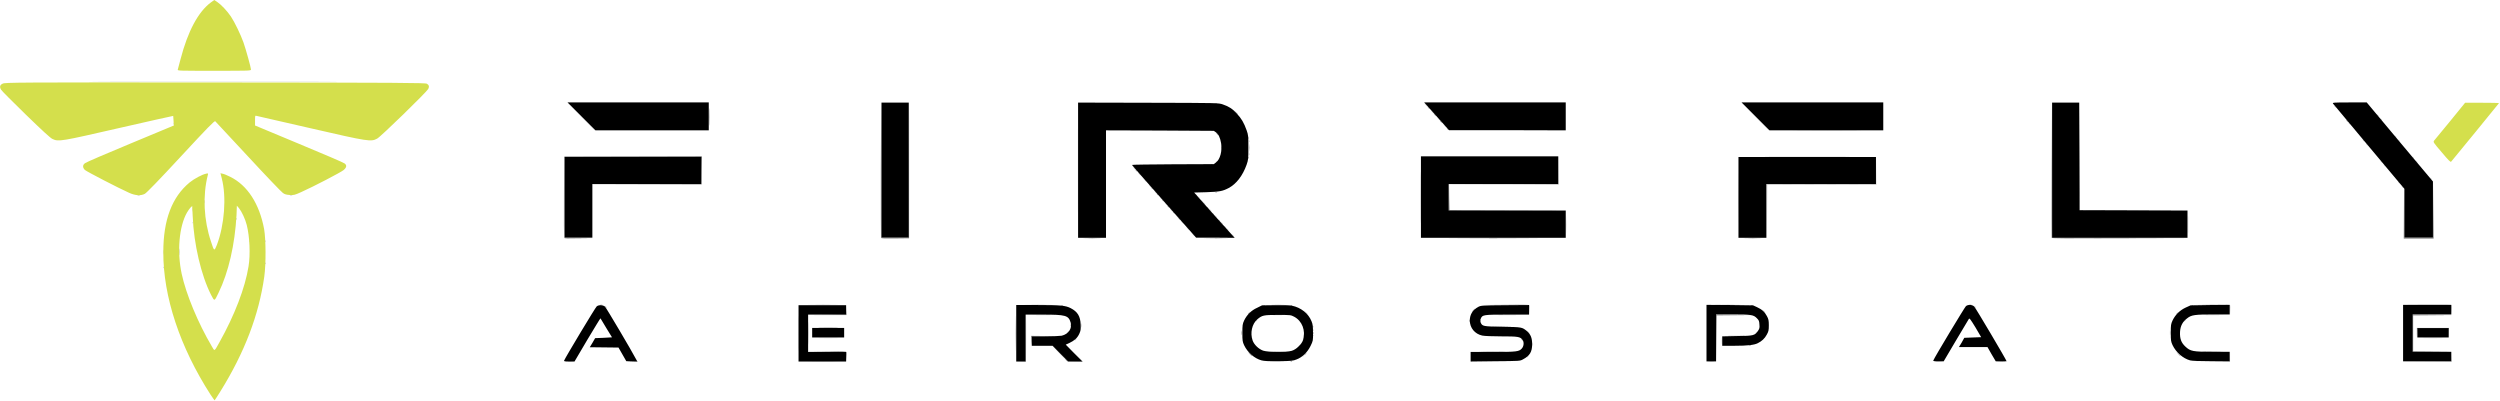 <svg version="1.2" xmlns="http://www.w3.org/2000/svg" viewBox="0 0 1540 247" width="1540" height="247">
	<title>firefly-logo</title>
	<style>
		.s0 { fill: #bababa } 
		.s1 { fill: #d4df4c } 
		.s2 { fill: #7a7a7a } 
		.s3 { fill: #000000 } 
	</style>
	<g id="layer1">
		<g id="g847">
			<path id="path855" class="s0" d="m348.7 222.8c1.1-0.1 2.8-0.1 3.8 0 1 0.1 0.1 0.2-2 0.2-2.1 0-2.9-0.1-1.8-0.2zm38 0.1c2.5-0.4 6.3-0.4 6.3-0.1 0 0.2-1.6 0.3-3.7 0.2-2 0-3.1-0.1-2.6-0.1zm112.7-0.1c4.2-0.1 11-0.1 15 0 4.1 0.1 0.7 0.1-7.6 0.1-8.3 0-11.7 0-7.4-0.1zm129.4 0l3-0.1 0.1-14.3 0.2-14.2v14.4l-0.1 14.3h-3.1l-3.1 0.1c0 0 3-0.2 3-0.2zm33.4 0l4.6-0.1-5-5.2-5-5.1 5.1 5.1c2.8 2.7 5.1 5.1 5.1 5.3 0 0.2-2.1 0.3-4.7 0.2l-4.7-0.1c0 0 4.6-0.1 4.6-0.1zm121.4 0c2.1-0.1 5.3-0.1 7.2 0 1.9 0.1 0.2 0.1-3.7 0.1-3.9 0-5.5 0-3.5-0.1zm129 0c3.9-0.1 10.3-0.1 14.3 0 4 0.1 0.8 0.1-7 0.1-7.8 0-11.1 0-7.3-0.1zm140 0c0.9-0.1 2.3-0.1 3.2 0 0.8 0.1 0.1 0.2-1.6 0.2-1.7 0-2.5-0.1-1.6-0.2zm139.5 0c1.1-0.1 2.8-0.1 3.8 0 1 0.1 0.1 0.2-2 0.2-2.1 0-2.9-0.1-1.8-0.2zm38.1 0c2.4-0.3 6.2-0.3 6.2 0 0 0.2-1.6 0.3-3.6 0.2-2 0-3.2-0.1-2.6-0.2zm132.4 0l10.8-0.1 0.2-3.1 0.1-3v3.2 3.1h-10.9-10.9c0 0 10.7-0.1 10.7-0.1zm132.7 0l14.7-0.1 0.2-2.9 0.1-2.8v3 2.9h-14.9-14.9c0 0 14.8-0.1 14.8-0.1zm-843.6-6.1l-3.7-3.9 3.8 3.8c3.6 3.5 4.1 4 3.8 4-0.1 0-1.8-1.8-3.9-3.9zm288.9 3.3c0-0.1 0.4-0.4 0.8-0.7 0.6-0.5 0.6-0.5 0.1 0.1-0.5 0.7-0.9 1-0.9 0.6zm-138.2-0.4c0-0.1 0.3-0.4 0.7-0.7 0.7-0.6 0.7-0.6 0.2 0.1-0.6 0.7-0.9 0.9-0.9 0.6zm-304.5-14.3c0-6.2 0.1-8.8 0.2-5.8 0.1 3.1 0.1 8.1 0 11.3-0.1 3.2-0.2 0.7-0.2-5.5zm302 8c0.5-0.6 1-1.1 1.1-1.1 0.2 0-0.2 0.5-0.7 1.1-0.6 0.5-1.1 1-1.2 1-0.1 0 0.2-0.5 0.8-1zm144.2-1.3c0-0.9 0.1-1.2 0.2-0.7 0.1 0.5 0.1 1.2 0 1.7-0.1 0.4-0.2-0.1-0.2-1zm116.5-2.1c0-1.8 0.1-2.5 0.2-1.5 0 0.9 0 2.4 0 3.3-0.1 0.9-0.2 0.1-0.2-1.8zm-398.6-0.4c0 0 0.3-0.4 0.7-0.7 0.7-0.5 0.7-0.5 0.2 0.2-0.5 0.7-0.9 0.9-0.9 0.5zm-156.8-1.4c2.9 0 7.4 0 10.1 0 2.7 0.1 0.4 0.2-5.2 0.2-5.5 0-7.7-0.1-4.9-0.2zm988.4 0c2.9 0 7.4 0 10.1 0 2.7 0.1 0.4 0.2-5.2 0.2-5.5 0-7.7-0.1-4.9-0.2zm-690.8-1.2q0.1-0.7 0.3-0.2c0.1 0.3 0.1 0.7-0.1 0.8-0.1 0.1-0.2-0.1-0.2-0.6zm6.3-0.4q0-0.7 0.3-0.2c0.1 0.3 0.1 0.6-0.1 0.8-0.1 0.1-0.2-0.1-0.2-0.6zm131.9-2.1l-1-1.2 1.2 1c0.6 0.6 1.1 1.1 1.1 1.2 0 0.3-0.3 0-1.3-1zm140.4 1c0-0.1 0.3-0.5 0.7-0.8 0.7-0.5 0.7-0.5 0.2 0.2-0.5 0.7-0.9 0.9-0.9 0.6zm-424-0.5c0 0 0.3-0.4 0.7-0.7 0.7-0.5 0.7-0.5 0.2 0.2-0.6 0.7-0.9 0.9-0.9 0.5zm151.7-1.5c0-0.6 0.1-0.8 0.2-0.5 0.2 0.3 0.2 0.8 0 1-0.1 0.3-0.2 0.1-0.2-0.5zm-35.6-5.6c0-0.1 0.3-0.4 0.7-0.7 0.7-0.5 0.7-0.5 0.1 0.2-0.5 0.7-0.8 0.9-0.8 0.5zm571.9 0c0-0.1 0.3-0.4 0.7-0.7 0.7-0.5 0.7-0.5 0.2 0.2-0.6 0.7-0.9 0.9-0.9 0.5zm-541.2-5.4l-1.2-1.3 1.4 1.2c1.2 1.2 1.5 1.5 1.2 1.5-0.1 0-0.7-0.6-1.4-1.4zm137.8-1.4l-0.1-3-13.7-0.2-13.8-0.1 13.8-0.1c11.2-0.1 13.8 0 13.9 0.5 0.2 0.3 0.2 1.8 0.1 3.2l-0.2 2.7zm431.6 0l-0.1-3-10.6-0.1-10.5-0.2 10.6-0.1c8.5 0 10.6 0.1 10.8 0.5 0.1 0.3 0.1 1.8 0 3.3l-0.1 2.6zm136.6 0l-0.1-3-15-0.1-15-0.1 15-0.1c12.3-0.1 15 0 15.2 0.4 0.1 0.3 0.2 1.8 0.1 3.3l-0.2 2.7zm-423.9 0.6l-0.8-1 0.9 0.8c0.9 0.8 1.2 1.1 0.8 1.1 0 0-0.5-0.4-0.9-0.9zm-713.4-2.7c-0.5-0.7-0.5-0.7 0.2-0.2 0.7 0.5 0.9 0.9 0.6 0.9-0.1 0-0.4-0.3-0.8-0.7zm843.5 0c-0.5-0.7-0.5-0.7 0.1-0.2 0.7 0.5 1 0.9 0.6 0.9-0.1 0-0.4-0.3-0.7-0.7zm-846.6-1.3c0.4-0.1 0.9-0.1 1.2 0 0.3 0.2 0 0.2-0.7 0.2-0.7 0-0.9-0.1-0.5-0.2zm129.7 0c4.2-0.1 11-0.1 15 0 4.1 0.1 0.7 0.1-7.6 0.1-8.3 0-11.7 0-7.4-0.1zm133.2 0c3.8-0.1 9.8-0.1 13.4 0 3.6 0.1 0.5 0.1-6.8 0.1-7.4 0-10.4 0-6.6-0.1zm151.2 0c2-0.1 5-0.1 6.7 0 1.8 0.1 0.3 0.1-3.4 0.1-3.7 0-5.2 0-3.3-0.1zm273.8 0c3.7-0.1 9.6-0.1 13.2 0 3.7 0.1 0.7 0.1-6.6 0.1-7.2 0-10.2 0-6.6-0.1zm155.5 0c0.4-0.1 1-0.1 1.2 0 0.3 0.2 0 0.2-0.7 0.2-0.7 0-0.9-0.1-0.5-0.2zm-1112.5-22.9q0-0.8 0.2-0.3c0.2 0.3 0.1 0.7 0 0.8-0.1 0.1-0.2-0.1-0.2-0.5zm62.8-2.6q0.1-0.7 0.3-0.2c0.1 0.3 0.1 0.7 0 0.8-0.2 0.1-0.3-0.1-0.3-0.6zm-53.1-7c0-1.9 0.1-2.6 0.2-1.6 0.1 1 0.1 2.5 0 3.4-0.1 0.8-0.2 0-0.2-1.8zm-10 0.2c0-1.3 0-1.8 0.1-1.2 0.1 0.7 0.1 1.7 0 2.3-0.1 0.7-0.1 0.1-0.1-1.1zm63.2-6.7c0-0.6 0.1-0.8 0.2-0.5 0.1 0.2 0.1 0.7 0 1-0.1 0.3-0.2 0.1-0.2-0.5zm-10.1-0.3q0-0.7 0.2-0.2c0.2 0.3 0.1 0.6 0 0.8-0.1 0.1-0.2-0.1-0.2-0.6zm510.5-43.2c0-23.2 0-32.6 0.1-21.1 0.1 11.6 0.1 30.5 0 42.1-0.1 11.6-0.1 2.1-0.1-21zm211.1 16.5c0-14 0.1-19.7 0.2-12.6 0 7.1 0 18.5 0 25.5-0.1 6.9-0.2 1.1-0.2-12.9zm89.7 16.7c0-4.8 0.1-6.7 0.1-4.2 0.1 2.5 0.1 6.4 0 8.8 0 2.3-0.1 0.3-0.1-4.6zm106-16.5c0-13.9 0.1-19.6 0.1-12.7 0.1 7 0.1 18.4 0 25.4 0 6.9-0.1 1.2-0.1-12.7zm17.6 8.4v-16.6l33.6-0.1 33.7-0.1 0.1-8.5 0.1-8.6v8.7 8.7l-33.6 0.1-33.7 0.1-0.1 16.4-0.1 16.4zm259.3 8.2c0-4.9 0.1-6.8 0.2-4.3 0 2.5 0 6.4 0 8.8-0.1 2.3-0.2 0.3-0.2-4.5zm-588.7 6.3l-0.8-0.9 1 0.8c0.9 0.7 1.1 1.1 0.8 1.1-0.1 0-0.5-0.4-1-1zm-24.3-0.4l-0.8-0.9 1 0.8c0.9 0.7 1.1 1.1 0.8 1.1-0.1 0-0.5-0.5-1-1zm21-3.3l-0.8-1 0.9 0.8c0.9 0.8 1.2 1.1 0.8 1.1-0.1 0-0.5-0.4-0.9-0.9zm-24.3-0.4l-0.8-1 0.9 0.8c0.9 0.8 1.2 1.1 0.8 1.1-0.1 0-0.5-0.4-0.9-0.9zm20.9-3.4l-0.8-0.9 1 0.8c0.9 0.7 1.1 1 0.8 1-0.1 0-0.5-0.4-1-0.9zm-633.6-0.1q0-0.8 0.2-0.3c0.2 0.3 0.1 0.7 0 0.8-0.1 0.2-0.2-0.1-0.2-0.5zm609.3-0.3l-0.8-1 1 0.8c0.9 0.8 1.1 1.1 0.8 1.1-0.1 0-0.5-0.4-1-0.9zm-582.5-2c0-0.6 0.1-0.8 0.2-0.5 0.2 0.3 0.2 0.7 0 1-0.1 0.3-0.2 0.1-0.2-0.5zm579.2-1.8l-0.8-0.9 0.9 0.8c0.9 0.7 1.2 1.1 0.8 1.1-0.1 0-0.5-0.5-0.9-1zm23.9 0l-0.8-0.9 0.9 0.8c0.9 0.7 1.1 1.1 0.8 1.1-0.1 0-0.5-0.5-0.9-1zm-630.2-4.1c0-1.2 0-1.7 0.1-1.1 0.1 0.6 0.1 1.7 0 2.3-0.1 0.6-0.1 0.1-0.1-1.2zm19.6 0.6q0-0.7 0.2-0.2c0.1 0.3 0.1 0.6 0 0.8-0.2 0.1-0.3-0.1-0.2-0.6zm583.3-0.2l-0.8-1 1 0.8c0.9 0.8 1.1 1.1 0.8 1.1-0.1 0-0.5-0.4-1-0.9zm23.9 0l-0.8-1 1 0.8c0.8 0.8 1.1 1.1 0.8 1.1-0.1 0-0.6-0.4-1-0.9zm-27.2-3.8l-0.8-0.9 0.9 0.7c0.9 0.8 1.2 1.1 0.8 1.1-0.1 0-0.5-0.4-0.9-0.9zm23.4-0.4l-0.8-1 1 0.8c0.9 0.8 1.1 1.1 0.8 1.1-0.1 0-0.5-0.4-1-0.9zm-615.5-1c0-0.9 0.1-1.2 0.2-0.7 0.1 0.5 0.1 1.3 0 1.7-0.1 0.4-0.2 0-0.2-1zm588.9-2.2c-0.5-0.6-0.5-0.6 0.2-0.1 0.7 0.5 0.9 0.9 0.5 0.9 0 0-0.4-0.4-0.7-0.8zm23.3-0.6l-0.8-0.9 0.9 0.8c0.9 0.7 1.2 1 0.8 1-0.1 0-0.5-0.4-0.9-0.9zm-653.3-1c0.4-0.1 1-0.1 1.3 0 0.3 0.1-0.1 0.2-0.8 0.2-0.7 0-0.9-0.1-0.5-0.2zm93.9 0c0.4-0.1 0.9-0.1 1.2 0 0.3 0.1 0 0.2-0.7 0.2-0.7 0-0.9-0.1-0.5-0.2zm-40.7-1.6q0-0.8 0.2-0.3c0.1 0.3 0.1 0.7 0 0.8-0.2 0.1-0.3-0.1-0.2-0.5zm573.5-0.5c-0.6-0.7-0.5-0.7 0.1-0.2 0.7 0.6 0.9 0.9 0.6 0.9-0.1 0-0.4-0.3-0.7-0.7zm768-3.4c-0.5-0.6-0.5-0.7 0.1-0.1 0.7 0.5 1 0.9 0.6 0.9-0.1 0-0.4-0.4-0.7-0.8zm-771.4-0.4c-0.5-0.7-0.5-0.7 0.2-0.2 0.7 0.6 0.9 0.9 0.5 0.9 0 0-0.4-0.3-0.7-0.7zm218.4-0.8l33.5-0.2 0.1-8.4 0.1-8.5v8.6 8.6h-33.6-33.7c0 0 33.5-0.2 33.6-0.1zm550.9-1.3c-0.5-0.7-0.5-0.7 0.1-0.2 0.7 0.6 1 0.9 0.6 0.9-0.1 0-0.4-0.3-0.7-0.7zm-772.4-1.5l-0.8-0.9 0.9 0.8c0.9 0.7 1.2 1.1 0.8 1.1-0.1 0-0.5-0.4-0.9-1zm792.1-1c-0.5-0.7-0.5-0.7 0.1-0.2 0.7 0.6 1 0.9 0.6 0.9-0.1 0-0.4-0.3-0.7-0.7zm-795.5-2.7l-0.8-1 1 0.8c0.9 0.8 1.1 1.1 0.8 1.1-0.1 0-0.5-0.4-1-0.9zm-3.3-3.8l-0.8-0.9 0.9 0.8c0.9 0.7 1.2 1.1 0.8 1.1-0.1 0-0.5-0.5-0.9-1zm770.3-1.5c-0.5-0.6-0.5-0.6 0.1-0.1 0.7 0.5 1 0.9 0.6 0.9-0.1 0-0.4-0.4-0.7-0.8zm-759.5-0.8c6.9 0 18 0 24.8 0 6.7 0.1 1.1 0.1-12.5 0.1-13.6 0-19.1 0-12.3-0.1zm757.4-1.7c-0.5-0.6-0.5-0.6 0.1-0.1 0.5 0.3 0.8 0.6 0.8 0.7 0 0.4-0.4 0.1-0.9-0.6zm21.8 0c-0.5-0.6-0.5-0.6 0.1-0.1 0.4 0.3 0.8 0.6 0.8 0.7 0 0.4-0.4 0.1-0.9-0.6zm-2.1-2.5c-0.5-0.6-0.5-0.7 0.1-0.1 0.4 0.3 0.8 0.6 0.8 0.7 0 0.3-0.4 0.1-0.9-0.6zm-716.8-2q0-0.7 0.2-0.3c0.1 0.4 0.1 0.7 0 0.9-0.2 0.1-0.3-0.1-0.2-0.6zm688.3-5.9c-0.5-0.7-0.5-0.7 0.1-0.2 0.7 0.6 1 0.9 0.6 0.9-0.1 0-0.4-0.3-0.7-0.7zm-688.3-2q0-0.8 0.2-0.3c0.1 0.3 0.1 0.7 0 0.8-0.2 0.1-0.3-0.1-0.2-0.5zm686.2-0.5c-0.5-0.7-0.5-0.7 0.2-0.2 0.7 0.6 0.9 0.9 0.5 0.9-0.1 0-0.4-0.3-0.7-0.7zm21.8 0c-0.5-0.7-0.5-0.7 0.1-0.2 0.4 0.3 0.8 0.7 0.8 0.7 0 0.4-0.4 0.2-0.9-0.5zm-2.1-2.5c-0.5-0.7-0.5-0.7 0.1-0.2 0.7 0.5 1 0.9 0.6 0.9-0.1 0-0.4-0.3-0.7-0.7zm-777.7-3.4c9.1-0.1 23.8-0.1 32.7 0 8.9 0.1 1.5 0.1-16.5 0.1-18 0-25.2 0-16.2-0.1zm410.2 0c9.8-0.1 25.6-0.1 35.2 0 9.6 0.1 1.6 0.1-17.7 0.1-19.4 0-27.2 0-17.5-0.1zm-749.9-8.8l-8.6-8.7 8.7 8.6c4.8 4.7 8.7 8.6 8.7 8.7 0 0.3-0.8-0.5-8.8-8.6zm723.4 0.2l-8.4-8.4 8.5 8.3c4.7 4.6 8.5 8.4 8.5 8.5 0 0.3-0.8-0.5-8.6-8.4zm-191.3 5.7l-1-1.2 1.1 1c0.6 0.6 1.2 1.1 1.2 1.2 0 0.3-0.4 0-1.3-1zm-783-1.4c0-0.6 0.1-0.8 0.2-0.5 0.1 0.3 0.1 0.8 0 1-0.1 0.3-0.2 0.1-0.2-0.5zm1339.8-0.3c-0.5-0.7-0.5-0.7 0.2-0.2 0.7 0.6 0.9 0.9 0.5 0.9-0.1 0-0.4-0.3-0.7-0.7zm-560.8-2.7l-0.8-1 0.9 0.8c0.9 0.8 1.2 1.1 0.8 1.1 0 0-0.5-0.4-0.9-0.9zm580.5 0.2c-0.5-0.7-0.5-0.7 0.1-0.2 0.5 0.3 0.8 0.7 0.8 0.8 0 0.3-0.4 0.1-0.9-0.6zm-2.1-2.5c-0.5-0.7-0.5-0.7 0.2-0.2 0.7 0.6 0.9 0.9 0.5 0.9-0.1 0-0.4-0.3-0.7-0.7zm-582.2-1.9l-0.8-0.9 1 0.8c0.8 0.7 1.1 1 0.8 1-0.1 0-0.5-0.4-1-0.9zm555.8-3.6c-0.5-0.6-0.5-0.6 0.2-0.1 0.7 0.5 0.9 0.9 0.5 0.9-0.1 0-0.4-0.4-0.7-0.8zm-559.8-0.8l-1-1.1 1.2 1c0.6 0.5 1.1 1 1.1 1.1 0 0.3-0.3 0.1-1.3-1zm-809.5-14.2c34.8 0 91.9 0 126.7 0 34.9 0.1 6.4 0.1-63.3 0.1-69.8 0-98.3 0-63.4-0.1z"/>
			<path id="path853" class="s1" d="m129.7 243.1c-18.8-29.2-29.2-60.3-29.1-87.8 0-19.8 5.3-33.9 16.2-42.9 2.8-2.3 7.7-4.9 10.1-5.4 1.4-0.3 1.4-0.3 1.1 0.9-3.2 12.6-2.5 27.7 2 41 1.9 5.9 2 6 3.6 2 4.7-12.4 6-29.6 3-41.1l-0.8-3.1 1.3 0.3c0.8 0.1 2.9 1 4.7 1.9 10.6 5.2 18 16.6 20.9 32.2 1.1 6.4 1.2 21.4 0.1 29.3-3.3 23.5-12.1 46.7-27.1 70.8-1.9 3-3.4 5.4-3.5 5.4-0.1 0-1.2-1.6-2.5-3.5zm5.5-32.3c9.3-16.6 15.8-33.5 17.9-46.7 1.2-7.3 0.7-18.4-1.1-25.5-0.9-3.6-3.1-8.3-4.8-10.4l-1.3-1.5-0.2 5.7c-1 18.2-4.9 35.3-11.1 48-2.6 5.4-2.4 5.4-4.6 1.2-6.1-12-10.6-31.2-11.3-48.4l-0.3-6.3-1 0.9c-0.5 0.5-1.5 1.9-2.2 3.1-4.9 8.5-6.2 24.2-3.3 37.7 2.7 12.6 10.1 30.4 18.6 44.8 1.8 3.1 1.4 3.3 4.7-2.6zm-55.6-92c-6.5-2.9-26-13-27.3-14.1-1.5-1.5-1.5-3.1 0.1-4.2 0.5-0.5 13.1-5.9 27.8-12l26.9-11.2-0.2-2.9c-0.1-1.6-0.2-3-0.2-3-0.1-0.1-14.9 3.3-33 7.4-36.2 8.3-37.6 8.6-41.4 6.8-1.3-0.6-6.3-5.2-16.4-15-7.9-7.7-14.8-14.6-15.2-15.3-1.1-1.7-0.8-3 1-3.8 1.4-0.7 8.3-0.8 130.9-0.7 114.2 0.1 129.6 0.2 130.4 0.8 1.3 0.8 1.5 1.8 0.8 3.2-1 1.9-29.3 29.5-31.5 30.6-3.8 2-5 1.9-41-6.4-17.8-4.1-32.7-7.5-33.2-7.6-1-0.3-1-0.2-1 2.8v3.1l27.1 11.3c14.9 6.2 27.6 11.6 28.1 12.1q2.2 1.7-0.7 4.1c-1.7 1.4-18.4 10.1-26 13.5-4 1.8-4.6 2-7.1 1.8-2-0.1-3.1-0.4-4.2-1.2-0.9-0.6-10.5-10.6-21.4-22.4-10.9-11.7-20-21.5-20.3-21.8-0.4-0.5-4.7 3.9-21.1 21.6-13.7 14.8-21.2 22.5-22.3 23.1-2.5 1.3-5.8 1.1-9.6-0.6zm1424.5-25c-5.3-6.2-5.4-6.3-4.6-7.3 0.4-0.5 4.8-5.9 9.9-12l9.1-11.2h10.4c5.8 0 10.5 0.1 10.5 0.2 0 0.1-28.5 35-29.5 36.1-0.4 0.4-1.6-0.8-5.8-5.8zm-1394.6-50.9c0.1-0.4 0.9-3.3 1.7-6.4 4.5-17.3 10.9-29.2 18.7-35l2.1-1.5 1.8 1.2c2.4 1.6 6 5.4 8.4 8.9 2.4 3.6 6 11.1 7.8 16.1 1.5 4.3 4.6 15.5 4.6 16.6 0 0.8-1 0.8-22.6 0.8-21.4 0-22.7 0-22.5-0.7z"/>
			<path id="path851" class="s2" d="m491.7 205.3c0-9.6 0-13.5 0.1-8.6 0 4.9 0 12.8 0 17.6-0.1 4.7-0.1 0.7-0.1-9zm29.6 14.6l-0.1-3-11.8-0.2-11.8-0.1 11.8-0.1c9.7-0.1 11.9 0 12.1 0.5 0.1 0.3 0.1 1.8 0 3.2l-0.1 2.7zm104.4-14.5c0-9.7 0.1-13.6 0.1-8.7 0.1 4.9 0.1 12.8 0 17.6 0 4.7-0.1 0.7-0.1-8.9zm30.8 16.2l-1-1.2 1.1 1c0.7 0.6 1.2 1.1 1.2 1.2 0 0.3-0.4 0.1-1.3-1zm138.6 0.8c0.3-0.1 0.7-0.1 0.8 0.1 0.2 0.1-0.1 0.2-0.5 0.2q-0.8 0-0.3-0.3zm262.1-14l-0.1-14.5 10.8 0.1 10.8 0.1-10.6 0.1-10.6 0.1-0.1 14.3-0.1 14.3zm-287.4 9.7l-1.2-1.4 1.4 1.2c1.2 1.2 1.5 1.5 1.2 1.5-0.1 0-0.7-0.6-1.4-1.3zm572 0l-1.3-1.4 1.4 1.2c0.7 0.7 1.3 1.3 1.3 1.4 0 0.3-0.3 0-1.4-1.2zm-538.2 0.3c0 0 0.3-0.4 0.7-0.7 0.7-0.5 0.7-0.5 0.2 0.2-0.6 0.7-0.9 0.9-0.9 0.5zm-20-1.8c2-0.1 5.2-0.1 7.1 0 1.9 0.1 0.3 0.1-3.7 0.1-3.9 0-5.4 0-3.4-0.1zm129 0c3.8-0.1 10.3-0.1 14.2 0 4 0.1 0.9 0.1-6.9 0.1-7.9 0-11.1 0-7.3-0.1zm444.6 0c2.9-0.1 7.8-0.1 10.8 0 3.1 0.1 0.7 0.1-5.3 0.1-6 0-8.5 0-5.5-0.1zm128.9-11.2v-11.5l12.1 0.1 12 0.1-11.8 0.1-11.9 0.1v11.1 11.1l11.9 0.1 11.8 0.1-12 0.1-12.1 0.1zm-850.9 4.7v-3.2l8.9 0.1 8.9 0.1-8.7 0.1-8.7 0.1-0.1 3-0.2 3.1zm442.3 2.7c0.3-0.1 0.8-0.1 1 0 0.3 0.1 0.1 0.2-0.5 0.2-0.6 0-0.8-0.1-0.5-0.2zm-140.3-3.8c-0.5-0.6-0.5-0.7 0.1-0.1 0.5 0.3 0.8 0.6 0.8 0.7 0 0.3-0.4 0.1-0.9-0.6zm551.6-4.1v-2.9h9.9 9.8v2.9l0.1 3-0.2-2.8-0.1-2.9h-9.6-9.6l-0.2 2.9-0.2 2.8c0 0 0.1-3 0.1-3zm-724.1 0c0.1-1.3 0.1-1.8 0.2-1.1 0.1 0.8 0.1 1.9 0 2.5-0.1 0.6-0.2 0-0.2-1.4zm300.5 2c2.5 0 6.4 0 8.8 0 2.3 0.1 0.3 0.2-4.6 0.2-4.8 0-6.7-0.1-4.2-0.2zm271.5-2c0-1.3 0-1.8 0.1-1.1 0.1 0.8 0.1 1.9 0 2.5-0.1 0.6-0.1 0-0.1-1.4zm-527.6 0.3c0-0.6 0.1-0.9 0.2-0.6 0.1 0.3 0.1 0.8 0 1.1-0.1 0.3-0.2 0-0.2-0.5zm-303.9-3.3c2.8-0.1 7.3-0.1 10 0 2.7 0.1 0.4 0.2-5.1 0.2-5.6 0-7.8-0.1-4.9-0.2zm160.7-1.6c0-1.1 0-1.5 0.1-0.9 0.1 0.6 0.1 1.6 0 2.1-0.1 0.5-0.2 0-0.1-1.2zm142.7 0.8q0.1-0.7 0.3-0.2c0.1 0.3 0.1 0.7 0 0.8-0.2 0.1-0.3-0.1-0.3-0.6zm-149.1-0.8c0-0.6 0.1-0.9 0.2-0.5 0.1 0.4 0.1 1 0 1.3-0.1 0.3-0.2-0.1-0.2-0.8zm260.7 0.8c2.7-0.1 7-0.1 9.6 0 2.6 0.1 0.4 0.1-4.9 0.1-5.3 0-7.4 0-4.7-0.1zm-15.1-3.5c0-0.8 0.1-1.1 0.2-0.7 0.1 0.4 0.1 1.1 0 1.5-0.1 0.4-0.2 0-0.2-0.8zm6.6 0c0-0.6 0.1-0.8 0.3-0.5 0.1 0.3 0.1 0.8 0 1-0.2 0.3-0.3 0.1-0.3-0.5zm-402.4-3.6l11.8-0.2 0.2-3 0.2-3-0.1 3.1v3.2h-12-11.9c0 0 11.8-0.1 11.8-0.1zm127.8 0c3.1-0.1 8.1-0.1 11.1 0 3.1 0 0.6 0.1-5.5 0.1-6.1 0-8.6-0.1-5.6-0.1zm146.7 0c1.9-0.1 4.9-0.1 6.7 0 1.8 0 0.2 0.1-3.5 0.1-3.7 0-5.1-0.1-3.2-0.1zm137.8 0c3.8-0.1 9.9-0.1 13.7 0 3.7 0 0.6 0.1-6.9 0.1-7.4 0-10.5-0.1-6.8-0.1zm436 0c2.9-0.1 7.7-0.1 10.7 0 2.9 0 0.5 0.1-5.4 0.1-5.8 0-8.2-0.1-5.3-0.1zm-588.8-0.7c0-0.1 0.3-0.4 0.7-0.7 0.7-0.6 0.7-0.6 0.2 0.1-0.6 0.7-0.9 0.9-0.9 0.6zm571.9 0c0-0.1 0.4-0.4 0.8-0.7 0.6-0.6 0.6-0.6 0.1 0.1-0.5 0.7-0.9 0.9-0.9 0.6zm-433.2-2.2c0.5-0.5 1.1-1 1.2-1 0.1 0-0.2 0.5-0.8 1-0.5 0.6-1.1 1.1-1.2 1.1-0.1 0 0.3-0.5 0.8-1.1zm-253.6-3c0.3-0.1 0.7-0.1 0.8 0.1 0.2 0.1-0.1 0.2-0.5 0.2q-0.8 0-0.3-0.3zm124.5 0c0.3-0.1 0.6-0.1 0.8 0.1 0.1 0.1-0.1 0.2-0.6 0.2q-0.7 0-0.2-0.3zm16.7 0c0.3-0.1 0.7-0.1 0.8 0.1 0.2 0.1-0.1 0.2-0.5 0.2q-0.8 0-0.3-0.3zm283.7 0c0.3-0.1 0.6-0.1 0.8 0.1 0.1 0.1-0.1 0.2-0.6 0.2q-0.7 0-0.2-0.3zm271.5 0c0.3-0.1 0.7-0.1 0.8 0.1 0.1 0.1-0.1 0.2-0.6 0.2q-0.7 0-0.2-0.3zm-1002.8-41.6c-0.1-0.3-0.2-11.7-0.1-25.2l0.1-24.7 42.4-0.1 42.5-0.1-0.2 8.7-0.1 8.6h-33.6-33.6l33.5-0.1 33.5-0.1v-8.4-8.3h-42.1-42.1v24.9 24.9l8.7 0.1 8.7 0.1-8.7 0.1c-6.7 0.1-8.8 0-8.9-0.4zm195.2 0c-0.1-0.3-0.1-19.2-0.1-42l0.2-41.4 0.1 41.7 0.1 41.8h8.3 8.4l0.1-41.6 0.2-41.5v41.6 41.7l-8.5 0.1c-6.6 0.1-8.6 0-8.8-0.4zm125.7 0.2c2.5-0.1 6.4-0.1 8.8 0 2.3 0.1 0.3 0.1-4.6 0.1-4.8 0-6.7 0-4.2-0.1zm74.6 0c3.4-0.1 8.8-0.1 12.1 0 3.3 0.1 0.5 0.1-6.2 0.1-6.7 0-9.4-0.1-5.9-0.1zm154.3 0c12.3-0.1 32.4-0.1 44.8 0 12.4 0 2.4 0.1-22.2 0.1-24.7 0-34.9-0.1-22.6-0.1zm177.9 0c2.5-0.1 6.5-0.1 8.8 0 2.4 0.1 0.3 0.1-4.5 0.1-4.8 0-6.8 0-4.3-0.1zm188.6-0.2c-0.1-0.3-0.1-19.2-0.1-42l0.1-41.4 0.1 41.7 0.1 41.8 41.8 0.1 41.8 0.1-41.8 0.1c-33.1 0-41.8 0-42-0.4zm217-14.9l0.1-15.4 0.1 15.2 0.1 15.2h8.8 8.8l0.1-17.3 0.1-17.2 0.1 17.4 0.1 17.5h-9.2-9.2zm-726.7 7.9c-0.5-0.6-0.5-0.6 0.2-0.1 0.7 0.5 0.9 0.9 0.5 0.9 0 0-0.4-0.4-0.7-0.8zm-3.3-3.7c-0.6-0.7-0.6-0.7 0.1-0.2 0.7 0.6 0.9 0.9 0.6 0.9-0.1 0-0.4-0.3-0.7-0.7zm-24.8-1.3c-0.5-0.6-0.5-0.7 0.2-0.1 0.7 0.5 0.9 0.9 0.6 0.9-0.1 0-0.5-0.4-0.8-0.8zm21-2.9c-0.5-0.7-0.5-0.7 0.1-0.2 0.7 0.6 1 0.9 0.6 0.9-0.1 0-0.4-0.3-0.7-0.7zm-24.3-0.8c-0.5-0.7-0.5-0.7 0.1-0.2 0.7 0.5 1 0.9 0.6 0.9-0.1 0-0.4-0.3-0.7-0.7zm169.8-9.2l0.1-8.3 0.1 8 0.2 8.1 35.9 0.1 35.9 0.1-36.1 0.1-36.2 0.1zm388.5 7.8c-0.1-0.3-0.1-15.3-0.1-33.4l0.1-32.9 0.1 33.2 0.1 33.2 33.2 0.1 33.2 0.1-33.2 0.1c-26.2 0.1-33.2 0-33.4-0.4zm-537.4-1.5c-0.5-0.7-0.5-0.7 0.2-0.2 0.7 0.6 0.9 0.9 0.6 0.9-0.1 0-0.5-0.3-0.8-0.7zm-24.3-0.8c-0.5-0.7-0.5-0.7 0.2-0.2 0.7 0.6 0.9 0.9 0.6 0.9-0.1 0-0.5-0.3-0.8-0.7zm20.6-3.4c-0.6-0.6-0.5-0.7 0.1-0.1 0.7 0.5 0.9 0.9 0.6 0.9-0.1 0-0.4-0.4-0.7-0.8zm-23.9-0.4c-0.5-0.7-0.5-0.7 0.1-0.2 0.7 0.6 1 0.9 0.6 0.9-0.1 0-0.4-0.3-0.7-0.7zm20.5-3.3c-0.5-0.7-0.5-0.7 0.2-0.2 0.4 0.3 0.7 0.6 0.7 0.7 0 0.4-0.3 0.1-0.9-0.5zm-23.9-0.5c-0.5-0.6-0.5-0.6 0.2-0.1 0.7 0.5 0.9 0.9 0.6 0.9-0.1 0-0.5-0.4-0.8-0.8zm36-1.2c0.3-0.1 0.8-0.1 1.1 0 0.2 0.1 0 0.2-0.6 0.2-0.5 0-0.8-0.1-0.5-0.2zm-39.3-2.5c-0.5-0.7-0.5-0.7 0.1-0.2 0.7 0.6 0.9 0.9 0.6 0.9-0.1 0-0.4-0.3-0.7-0.7zm-9.7-10.9c-0.5-0.7-0.5-0.7 0.2-0.2 0.7 0.6 0.9 0.9 0.6 0.9-0.1 0-0.5-0.3-0.8-0.7zm46.5-3.7c0.3-0.2 0.7-0.1 0.8 0 0.2 0.1-0.1 0.2-0.5 0.2q-0.8 0-0.3-0.2zm3-1.2c0-0.1 0.4-0.4 0.8-0.7 0.6-0.5 0.6-0.5 0.1 0.2-0.5 0.6-0.9 0.9-0.9 0.5zm19.8-3q0-0.7 0.2-0.2c0.1 0.3 0.1 0.6 0 0.8-0.2 0.1-0.3-0.1-0.2-0.6zm323.1-0.5c11.7 0 30.8 0 42.5 0 11.7 0.1 2.1 0.1-21.3 0.1-23.4 0-32.9 0-21.2-0.1zm-322.6-5.5c0-2 0.1-2.8 0.1-1.8 0.1 1 0.1 2.6 0 3.6 0 0.9-0.1 0.1-0.1-1.8zm-17.2 0c0-1.5 0.1-2.1 0.2-1.4 0.1 0.8 0.1 2 0 2.7-0.1 0.8-0.2 0.2-0.2-1.3zm16.7-6.1q0-0.8 0.2-0.3c0.1 0.3 0.1 0.7 0 0.8-0.2 0.2-0.3-0.1-0.2-0.5zm-19.4-2.6c-0.5-0.7-0.5-0.7 0.2-0.2 0.6 0.6 0.9 0.9 0.5 0.9-0.1 0-0.4-0.3-0.7-0.7zm-312.8-10.4c0-4.8 0.1-6.7 0.2-4.2 0.1 2.5 0.1 6.4 0 8.8-0.1 2.3-0.2 0.3-0.2-4.6zm454.8 7.5c-0.5-0.7-0.5-0.7 0.2-0.2 0.4 0.3 0.7 0.7 0.7 0.7 0 0.4-0.3 0.2-0.9-0.5zm-4.2-4.6c-0.5-0.7-0.5-0.7 0.2-0.2 0.4 0.3 0.7 0.6 0.7 0.7 0 0.4-0.3 0.2-0.9-0.5zm558.1-0.5c-0.5-0.6-0.5-0.6 0.2-0.1 0.7 0.5 0.9 0.9 0.6 0.9-0.1 0-0.4-0.4-0.8-0.8zm-561.8-3.7c-0.5-0.7-0.5-0.7 0.1-0.2 0.7 0.6 1 0.9 0.6 0.9-0.1 0-0.4-0.3-0.7-0.7zm-122.6-1.5l-1.2-1.3 1.4 1.2c1.2 1.1 1.5 1.5 1.2 1.5-0.1 0-0.7-0.6-1.4-1.4zm118.8-2.7c-0.5-0.7-0.5-0.7 0.2-0.2 0.4 0.4 0.7 0.7 0.7 0.8 0 0.3-0.4 0.1-0.9-0.6zm-131.2-2.9c0.3-0.1 0.8-0.1 1.1 0 0.2 0.1 0 0.2-0.6 0.2-0.5 0-0.8-0.1-0.5-0.2z"/>
			<path id="path849" class="s3" d="m347.5 222.1c0.7-1.8 19.3-32.8 20.1-33.4 1.3-1 3.8-0.9 5.1 0.2 0.8 0.8 16.5 27.3 19.3 32.7l0.6 1.1-3.4-0.1-3.4-0.1-2.4-4.2-2.4-4.2-8.9-0.1-8.8-0.1 1.7-2.8 1.6-2.8 5.2-0.2 5.2-0.3-3.5-5.7c-1.9-3.2-3.5-5.9-3.6-6-0.1-0.1-3.7 5.9-8.1 13.2l-7.9 13.4h-3.3c-2.7 0-3.3-0.1-3.1-0.6zm144.4-16.8v-17.3h14.7 14.6v2.9 2.9h-11.7-11.7v11.5 11.5h11.7 11.7v3 2.9h-14.6-14.7zm134.1 0v-17.4h13.3c14.2 0 17 0.3 20.2 1.9 4.3 2.2 6 5 6.2 10.2 0.1 3.1 0 3.7-0.9 5.7-1.3 2.7-3 4.1-6.1 5.6l-2.2 1 5.1 5.2 5.2 5.2h-4.4-4.4l-4.8-4.8-4.8-4.9h-6.4-6.4v-2.9-2.9h8.2c4.4 0 9-0.2 10.2-0.4 4.2-1 6.6-4.5 5.5-8.2-1.3-4.3-3.1-4.8-17.1-4.8h-10.6v14.4 14.5h-2.9-2.9zm151.1 16.7c-4.4-1.2-8.6-4.9-10.7-9.3-1-2.2-1.1-2.8-1.1-7.6 0-4.8 0.1-5.5 1.1-7.7 1.7-3.5 4.4-6.2 8-7.8l3-1.5 7.9-0.1c5.1-0.1 8.9 0 10.5 0.3 5.5 1.1 10.2 4.8 12.1 9.6 0.8 1.9 0.9 3.2 0.9 7.2 0.1 4.7 0 4.9-1.5 8-1.9 3.9-5.1 7-8.6 8.3-2.2 0.9-3.2 1-11 1.1-6.2 0.1-9.1-0.1-10.6-0.5zm18.6-5.9c2.8-0.8 6.2-4.1 7-6.7 1.7-5.8-0.6-11.7-5.5-14.3-2.1-1.1-2.3-1.1-10.1-1.1-8.8 0-9.6 0.2-12.6 2.7-3.3 2.9-4.5 8.4-2.9 13 0.9 2.6 3.7 5.3 6.5 6.3 3.1 1 14.2 1.1 17.6 0.1zm110.2 3.6v-2.9h13.6c14.9 0 16.3-0.2 18-2.2 1.2-1.4 1.4-3.8 0.4-5.2-1.4-2-2.8-2.2-13.1-2.2-5.4 0-10.6-0.2-11.8-0.5-4.5-1-7.6-4.7-7.6-9.3 0-3.7 1.8-6.5 5.3-8.4 1.6-0.8 2.2-0.9 16.4-1l14.8-0.1v2.9 3h-13.2c-14.7 0-15.6 0.1-16.5 2.4-0.5 1-0.5 1.6-0.1 2.5 1 2.3 1.4 2.4 13.5 2.6 12 0.2 12 0.2 15 2.7 2.3 2 3.2 4.2 3.2 8 0 4.8-1.5 7.2-5.7 9.4-1.8 1-2 1-17.1 1.1l-15.1 0.2zm145.3-14.5v-17.4l14.4 0.1 14.3 0.2 2.4 1.1c3.1 1.4 4.8 3 6.1 5.5 1 1.8 1.2 2.7 1.2 5.7 0 3.2-0.2 3.8-1.3 5.8q-1.8 3.4-5.5 5.2c-2.1 1.1-6.2 1.6-14.3 1.6h-7.6v-2.9-2.9l9.1-0.2c10.2-0.1 11-0.3 13-3.3 0.8-1.2 1-1.8 0.8-3.8-0.1-2.1-0.3-2.6-1.5-3.8-2.1-2.2-3.4-2.4-14.9-2.4h-10.3v14.5 14.4h-2.9-3zm139.7 16.9c0.7-1.9 19.4-32.9 20.1-33.5 1.3-1.1 3.8-1 5.1 0.2 0.8 0.7 19.9 33 19.9 33.6 0 0.1-1.5 0.2-3.3 0.2h-3.3l-2.6-4.4-2.5-4.4h-8.8-8.8l1.7-2.8 1.6-2.9 5.2-0.2 5.2-0.2-3.5-6c-3.2-5.2-3.7-5.9-4.1-5.2-0.3 0.4-3.9 6.5-8 13.4l-7.5 12.7h-3.3c-2.5 0-3.3-0.2-3.1-0.5zm158.2-0.1c-4.4-1.2-8.7-5-10.8-9.4-1-2.2-1.1-2.8-1.1-7.6 0-4.8 0.1-5.4 1.1-7.6 1.7-3.5 4.4-6.2 8-7.9l3.1-1.4 12-0.2 12.1-0.1v2.9 3h-10.1c-11.3 0-13.5 0.3-16 2.3-2.9 2.1-4.3 4.8-4.5 8.4-0.2 4.2 0.7 6.7 3.3 9.1 3.1 2.9 4.5 3.2 16.9 3.2h10.4v2.9 3l-11.3-0.1c-7.8 0-11.8-0.2-13.1-0.5zm131.2-16.8v-17.4h14.9 14.8v3 2.9h-11.9-11.9v11.5 11.5h11.9 11.9v2.9 3h-14.8-14.9zm-980-0.2v-3h9.8 9.9v3 2.9h-9.9-9.8zm988.8 0v-2.9h9.6 9.7v2.9 2.9h-9.7-9.6zm-1141.3-83.5v-24.9h42.1 42.1v8.4 8.4h-33.5-33.6v16.5 16.5h-8.6-8.5zm195.2-16.7v-41.6h8.4 8.4v41.6 41.6h-8.4-8.4zm121.1 0v-41.6l43.3 0.1c42.9 0.1 43.2 0.1 45.8 1 3.8 1.3 6 2.7 8.6 5.6 2.9 3 4.5 5.8 6.1 10.3 1.1 3.1 1.1 3.7 1.1 10.6 0 7 0 7.5-1.1 10.7-2.4 6.7-6.3 11.8-11 14.3-3.8 2-5.6 2.3-13.8 2.6l-7.5 0.2 11 12.4c6.1 6.8 11.7 13 12.5 13.9l1.5 1.6-11.9-0.1h-11.9l-19.7-22.2c-10.8-12.2-19.8-22.4-19.8-22.6-0.1-0.2 11.2-0.3 25.1-0.4l25.3-0.1 1.3-1c2.6-1.8 4-7.2 3.2-11.9-0.6-3.5-1.6-5.5-3.2-6.7l-1.3-0.9-33.2-0.2-33.2-0.1v33.1 33.1h-8.6-8.6c0 0 0-41.7 0-41.7zm211.2 16.6v-25.1h42.3 42.3v8.5 8.6h-33.7-33.8v8.2 8.1h36.1 36v8.4 8.4h-44.6-44.6zm195.6 0.2v-24.9h42.4 42.3v8.4 8.3h-33.8-33.7v16.6 16.5h-8.6-8.6zm193.2-16.8v-41.6h8.4 8.3l0.1 33.2 0.1 33.1 33.3 0.1 33.2 0.1v8.4 8.4h-41.7-41.7zm217 26.5v-15l-3.3-3.9c-6.2-7.4-40.1-47.8-40.6-48.5-0.6-0.7 0-0.8 10-0.8h10.7l20.4 24.4 20.4 24.3v17.3 17.3h-8.8-8.8c0 0 0-15.1 0-15.1zm-1122.9-59.6l-8.6-8.6h43.5 43.5v8.6 8.6h-34.9-34.9zm531.9 5.7c-1.4-1.6-4.8-5.4-7.7-8.6l-5.1-5.7h43.6 43.6v8.6 8.6l-35.9-0.1h-36c0 0-2.5-2.8-2.5-2.8zm191.3-5.7l-8.6-8.6h43.7 43.6v8.6 8.6h-35-35.1z"/>
		</g>
	</g>
</svg>